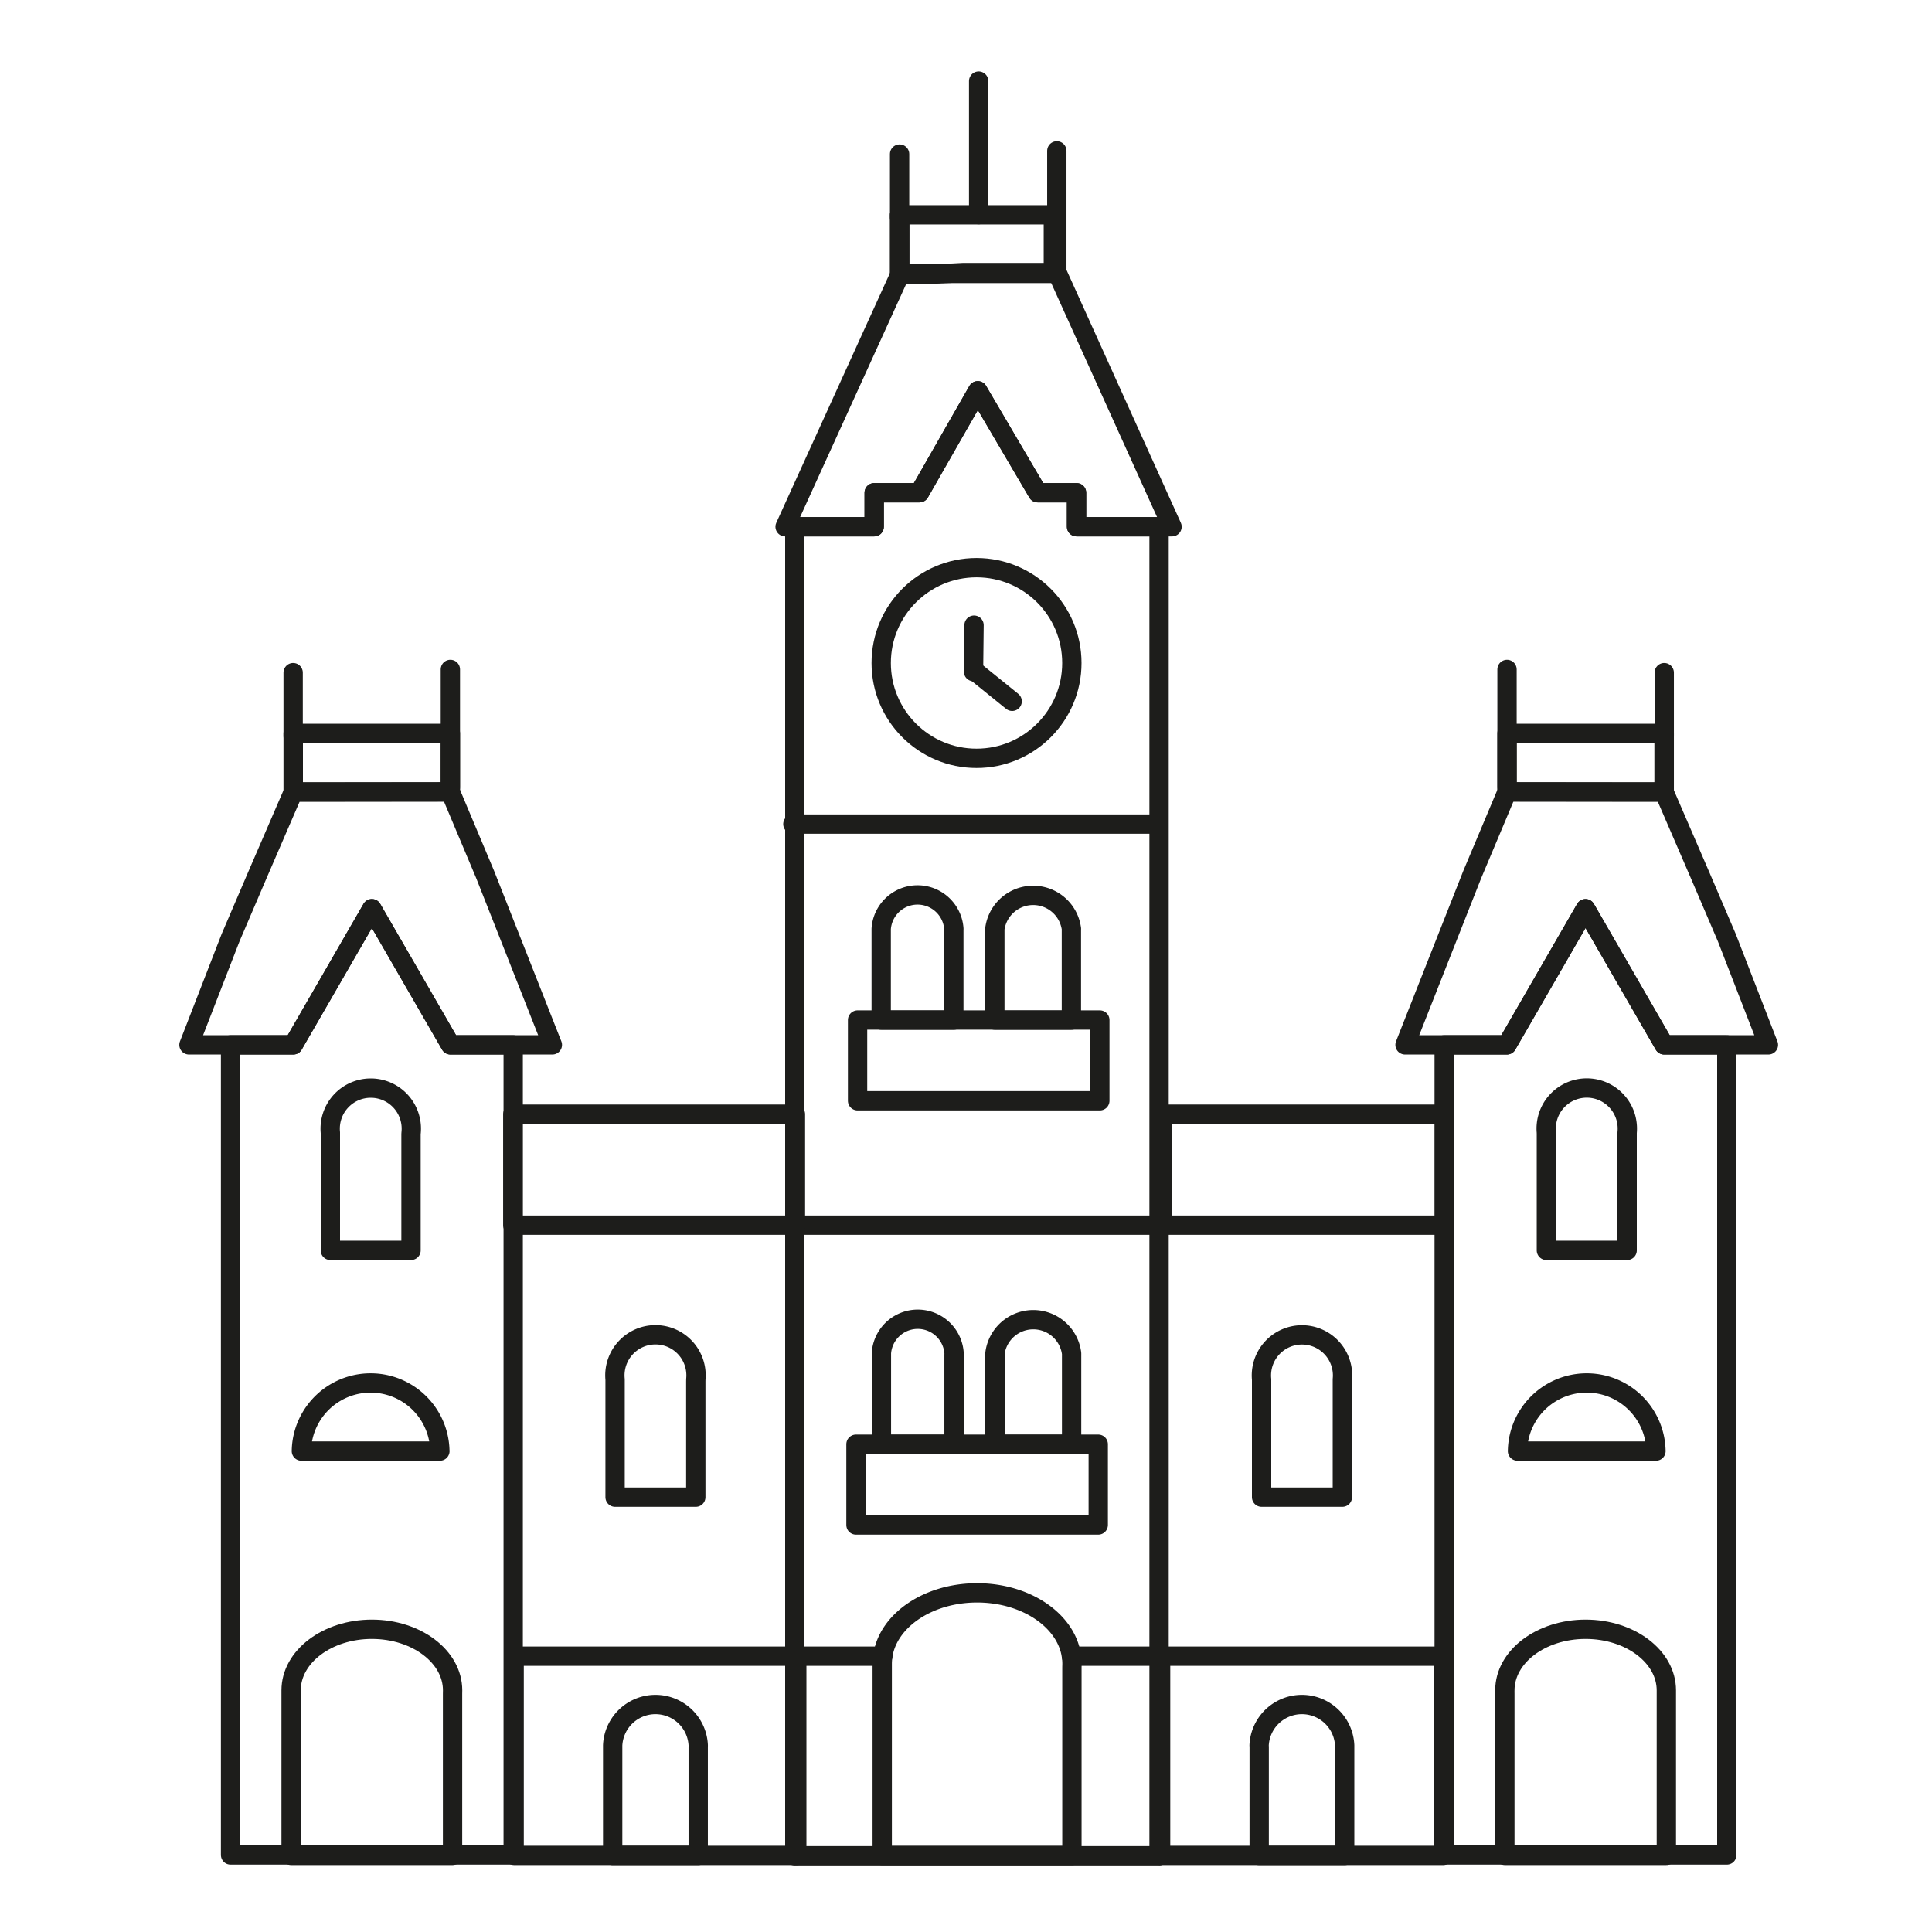 <svg xmlns="http://www.w3.org/2000/svg" viewBox="0 0 100 100"><defs><style>.cls-1{fill:none;stroke:#1d1d1b;stroke-linecap:round;stroke-linejoin:round;}.cls-2{fill:#1d1d1b;}</style></defs><g id="Chennai_railway_Station" data-name="Chennai railway Station"><line class="cls-1" x1="60.021" y1="85.724" x2="55.457" y2="85.724"></line><line class="cls-1" x1="45.693" y1="85.724" x2="41.181" y2="85.724"></line><line class="cls-1" x1="41.039" y1="42.655" x2="59.878" y2="42.655"></line><line class="cls-1" x1="41.238" y1="63.415" x2="60.077" y2="63.415"></line><rect class="cls-1" x="44.306" y="74.753" width="12.539" height="4.18"></rect><rect class="cls-2" x="45.769" y="74.753" width="4.18" height="0.006"></rect><rect class="cls-2" x="51.411" y="74.753" width="4.18" height="0.006"></rect><rect class="cls-1" x="44.388" y="52.796" width="12.539" height="4.18"></rect><rect class="cls-2" x="45.85" y="52.796" width="4.18" height="0.006"></rect><path class="cls-1" d="M55.455,48.17h0V52.8H51.493V48.17h0c0-.03,0-.061,0-.093a2,2,0,0,1,3.964,0C55.457,48.109,55.455,48.14,55.455,48.17Z"></path><path class="cls-1" d="M49.37,48.17h0V52.8H45.611V48.17h0c0-.03,0-.061,0-.093a1.885,1.885,0,0,1,3.761,0C49.372,48.109,49.37,48.14,49.37,48.17Z"></path><path class="cls-1" d="M55.466,70.133h0v4.625H51.5V70.133h0c0-.031,0-.062,0-.094a2,2,0,0,1,3.964,0C55.468,70.071,55.466,70.1,55.466,70.133Z"></path><path class="cls-1" d="M49.381,70.133h0v4.625H45.622V70.133h0c0-.031,0-.062,0-.094a1.885,1.885,0,0,1,3.761,0C49.383,70.071,49.381,70.1,49.381,70.133Z"></path><rect class="cls-2" x="51.493" y="52.796" width="4.18" height="0.006"></rect><path class="cls-1" d="M55.482,86.318h0v9.718H45.664V86.318h0c0-.065,0-.13,0-.2a2.91,2.91,0,0,1,.029-.4c.264-1.841,2.349-3.272,4.882-3.272s4.619,1.431,4.882,3.272a2.759,2.759,0,0,1,.029.4C55.486,86.188,55.482,86.253,55.482,86.318Z"></path><polygon class="cls-1" points="59.993 27.264 59.993 96.056 41.14 96.056 41.14 27.264 45.248 27.264 45.248 25.504 47.592 25.504 50.608 20.226 53.709 25.504 55.722 25.504 55.722 27.264 59.993 27.264"></polygon><polygon class="cls-1" points="60.664 27.264 55.722 27.264 55.722 25.504 53.709 25.504 50.608 20.226 47.592 25.504 45.248 25.504 45.248 27.264 40.637 27.264 46.586 14.192 48.263 14.192 49.855 14.108 54.715 14.108 60.664 27.264"></polygon><rect class="cls-1" x="46.563" y="11.119" width="0.006" height="3.034"></rect><rect class="cls-1" x="46.569" y="11.119" width="7.952" height="3.034"></rect><line class="cls-1" x1="46.563" y1="11.265" x2="46.563" y2="7.974"></line><line class="cls-1" x1="54.701" y1="13.921" x2="54.701" y2="7.808"></line><line class="cls-1" x1="50.655" y1="11.109" x2="50.655" y2="4.196"></line><circle class="cls-1" cx="50.545" cy="34.317" r="4.934"></circle><line class="cls-1" x1="50.389" y1="34.763" x2="50.416" y2="32.358"></line><line class="cls-1" x1="52.389" y1="36.3" x2="50.39" y2="34.685"></line><path class="cls-1" d="M21.274,58.747h0v5.972H17.1V58.747h0c0-.04,0-.08,0-.122a2.1,2.1,0,1,1,4.18,0C21.276,58.667,21.274,58.707,21.274,58.747Z"></path><path class="cls-1" d="M36.014,71.519h0v5.973H31.837V71.519h0c0-.04,0-.079,0-.121a2.1,2.1,0,1,1,4.179,0C36.016,71.44,36.014,71.479,36.014,71.519Z"></path><polygon class="cls-1" points="26.563 54.082 26.563 96.013 11.934 96.013 11.934 54.082 15.18 54.082 19.248 47.035 23.317 54.082 26.563 54.082"></polygon><path class="cls-1" d="M23.424,87.663h0v8.372H15.068V87.663h0c0-.056,0-.111,0-.17,0-1.747,1.872-3.162,4.18-3.162s4.179,1.415,4.179,3.162C23.427,87.552,23.424,87.607,23.424,87.663Z"></path><polygon class="cls-1" points="28.59 54.082 23.317 54.082 19.248 47.035 15.18 54.082 9.781 54.082 11.934 48.535 13.32 45.299 15.18 40.995 23.311 40.986 25.11 45.263 26.563 48.943 28.59 54.082"></polygon><rect class="cls-1" x="15.173" y="37.961" width="0.006" height="3.034"></rect><rect class="cls-1" x="15.18" y="37.961" width="8.132" height="3.034"></rect><line class="cls-1" x1="15.173" y1="38.107" x2="15.173" y2="34.816"></line><line class="cls-1" x1="23.311" y1="40.763" x2="23.311" y2="34.65"></line><path class="cls-1" d="M36.139,90.451h0v5.585H31.712V90.451h0c0-.038,0-.075,0-.114a2.217,2.217,0,0,1,4.429,0C36.141,90.376,36.139,90.413,36.139,90.451Z"></path><rect class="cls-1" x="26.612" y="85.724" width="14.629" height="10.311"></rect><rect class="cls-1" x="26.543" y="57.671" width="14.629" height="5.744"></rect><path class="cls-1" d="M22.769,75.107H15.6a3.584,3.584,0,0,1,7.167,0Z"></path><path class="cls-1" d="M80.041,58.747h0v5.972h4.179V58.747h0c0-.04,0-.08,0-.122a2.1,2.1,0,1,0-4.179,0C80.039,58.667,80.041,58.707,80.041,58.747Z"></path><path class="cls-1" d="M65.3,71.519h0v5.973h4.18V71.519h0c0-.04,0-.079,0-.121a2.1,2.1,0,1,0-4.18,0C65.3,71.44,65.3,71.479,65.3,71.519Z"></path><polygon class="cls-1" points="74.751 54.082 74.751 96.013 89.38 96.013 89.38 54.082 86.135 54.082 82.066 47.035 77.997 54.082 74.751 54.082"></polygon><path class="cls-1" d="M77.891,87.663h0v8.372h8.359V87.663h0c0-.056,0-.111,0-.17,0-1.747-1.872-3.162-4.179-3.162s-4.18,1.415-4.18,3.162C77.887,87.552,77.891,87.607,77.891,87.663Z"></path><polygon class="cls-1" points="72.724 54.082 77.997 54.082 82.066 47.035 86.135 54.082 91.533 54.082 89.38 48.535 87.995 45.299 86.135 40.995 78.003 40.986 76.204 45.263 74.751 48.943 72.724 54.082"></polygon><rect class="cls-1" x="86.135" y="37.961" width="0.006" height="3.034"></rect><rect class="cls-1" x="78.003" y="37.961" width="8.132" height="3.034"></rect><line class="cls-1" x1="86.141" y1="38.107" x2="86.141" y2="34.816"></line><line class="cls-1" x1="78.003" y1="40.763" x2="78.003" y2="34.65"></line><path class="cls-1" d="M65.175,90.451h0v5.585H69.6V90.451h0c0-.038,0-.075,0-.114a2.217,2.217,0,0,0-4.429,0C65.173,90.376,65.175,90.413,65.175,90.451Z"></path><rect class="cls-1" x="60.073" y="85.724" width="14.629" height="10.311" transform="translate(134.775 181.76) rotate(-180)"></rect><rect class="cls-1" x="60.142" y="57.671" width="14.629" height="5.744" transform="translate(134.913 121.086) rotate(-180)"></rect><path class="cls-1" d="M78.545,75.107h7.167a3.584,3.584,0,0,0-7.167,0Z"></path></g></svg>